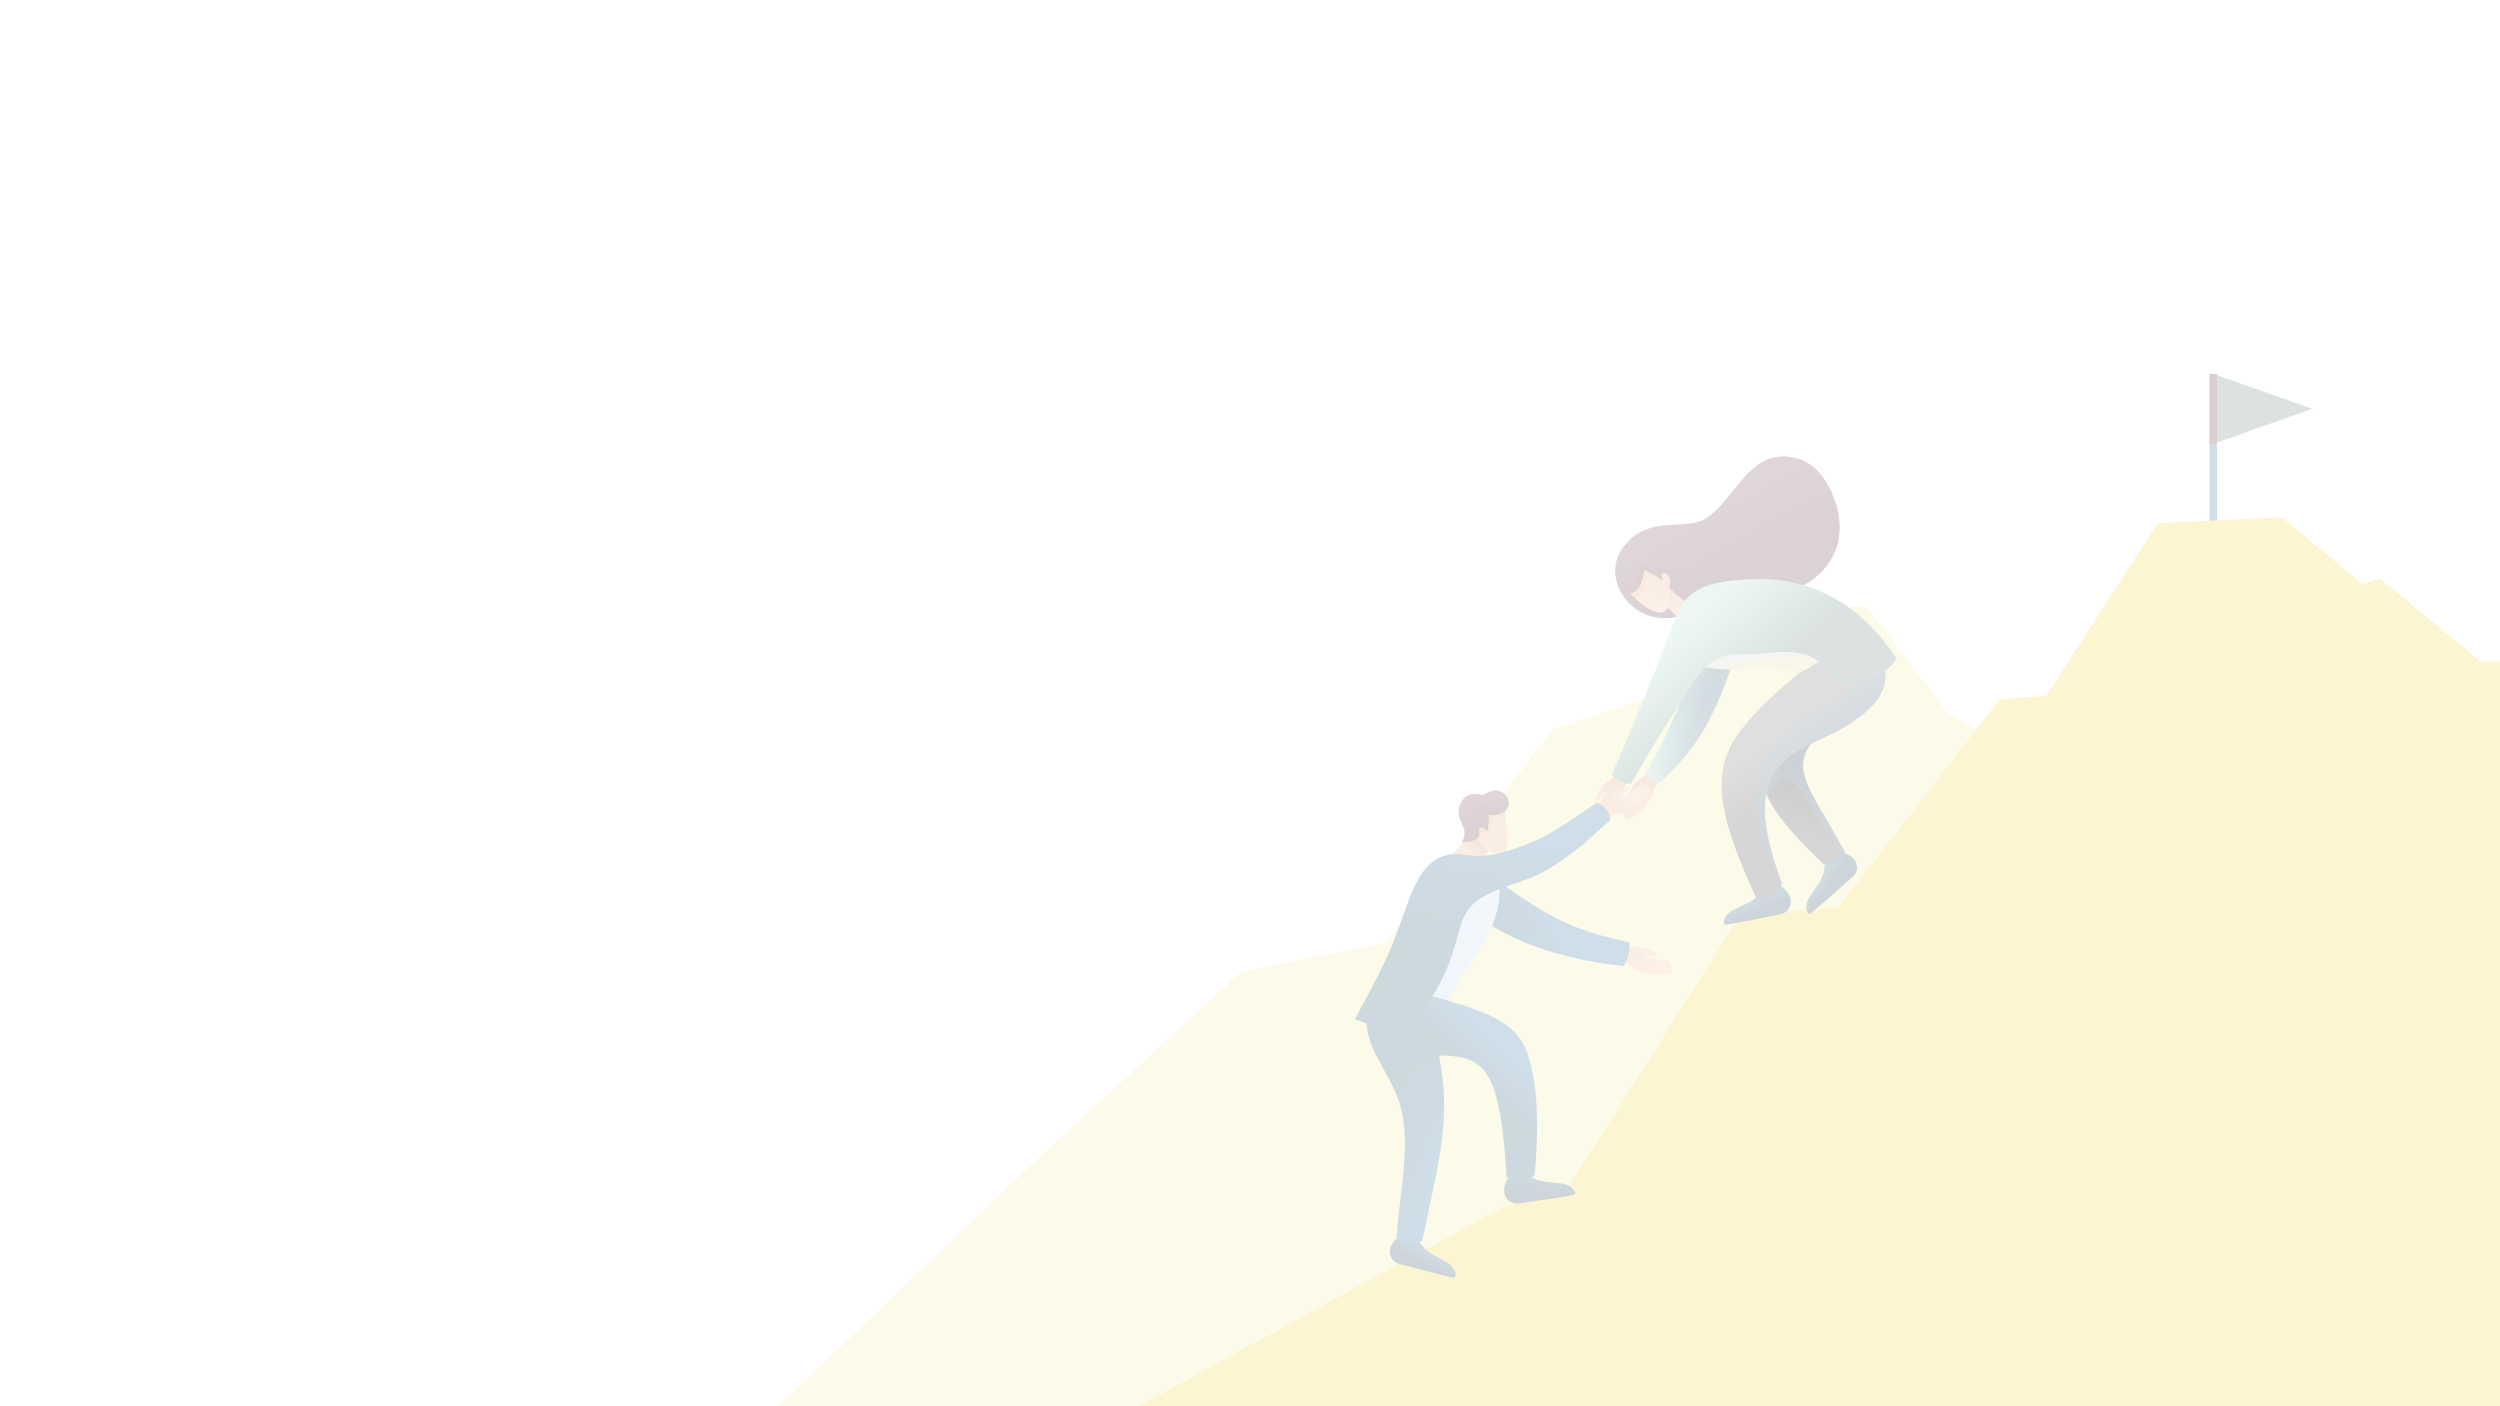 <svg opacity=".2" xmlns="http://www.w3.org/2000/svg" viewBox="0 0 1920 1080" xml:space="preserve"><path opacity=".5" fill-rule="evenodd" clip-rule="evenodd" fill="#EACE1A" d="m1342 466.5-68.6 67-80.3 26.5-128.8 164-110.9 22.1-163.3 150.3-194.3 185.4H1436l388.6-350.7L1496.2 548l-62.7-82z"/><g fill-rule="evenodd" clip-rule="evenodd"><path fill="#105B90" d="M1696.9 287.3h5.8v149.2h-5.8z"/><path fill="#4D6F65" d="m1700.3 287.3 75.5 26.7-75.5 26.7z"/><path fill="#4C0613" d="M1696.9 287.3h5.8v53.3h-5.8z"/></g><path fill-rule="evenodd" clip-rule="evenodd" fill="#EACE1A" d="m1827.9 444.5-13.7 4-61.6-51.2-95.3 4.4-85.7 132.5-36.1 3.2-123.3 159.4-75.3 5.6L1201 917.7l-43.9 8-285.9 156.1h1049V508h-15z"/><linearGradient id="a" gradientUnits="userSpaceOnUse" x1="1346.826" y1="394.529" x2="1342.833" y2="435.519" gradientTransform="matrix(.838 -.591 .605 .856 -51.19 856.505)"><stop offset="0" style="stop-color:#632e40"/><stop offset="1" style="stop-color:#48202d"/></linearGradient><path fill-rule="evenodd" clip-rule="evenodd" fill="url(#a)" d="M1263.8 406.8c14.4-5.6 31.6-2.6 41-6.2 27.8-10.6 36.7-61.6 78-47.7 21.1 7.1 35.8 42.9 27.7 67.3-10.3 30.8-47.9 42.4-77 37.3-30.8-5.4-27.5 12.7-47.8 16.5-26.4 5-47.4-17.4-45.1-39 1.2-10.8 10.6-23.4 23.2-28.2z"/><path fill-rule="evenodd" clip-rule="evenodd" fill="#48202D" d="M1264.3 471.1c-3.6-5.6-5.2-12.9-12.5-17.8-.4-.1-.9-.2-1.3-.3 4.5-3.3 8-9.8 9.8-18.6 5 1.5 7.7 2.4 12.1 5.3.8-6 4.8-4.8 9.4-1.5 6.7 4.7 8.4 5.7 11.1 4.4 16.7-8 18.8-8.1 39.5-8.6 54.7 5.9 72.3-28.8 77.2-48.3 3.6 11.5 4.3 24 .9 34.5-10.3 30.8-47.9 42.4-77 37.3-30.8-5.4-27.5 12.7-47.8 16.5-8 1.5-15.3.2-21.4-2.9z"/><linearGradient id="b" gradientUnits="userSpaceOnUse" x1="1286.631" y1="428.611" x2="1285.353" y2="441.889" gradientTransform="matrix(.838 -.591 .605 .856 -51.19 856.505)"><stop offset="0" style="stop-color:#e8a476"/><stop offset="1" style="stop-color:#f1b287"/></linearGradient><path fill-rule="evenodd" clip-rule="evenodd" fill="url(#b)" d="M1282.8 452.1c4.1 4.4 5.3 5.6 10.5 8.9 2.8 5.2 2.9 18.2-5.6 12.8-1.2-2.6-8.7-8.4-10.3-10.1l.8-5.9 4.6-5.7z"/><linearGradient id="c" gradientUnits="userSpaceOnUse" x1="1284.73" y1="422.284" x2="1286.681" y2="425.987" gradientTransform="matrix(.838 -.591 .605 .856 -51.19 856.505)"><stop offset="0" style="stop-color:#cf8d61"/><stop offset="1" style="stop-color:#e8a476"/></linearGradient><path fill-rule="evenodd" clip-rule="evenodd" fill="url(#c)" d="M1280.7 449.8c1.2 1.3 4.4 4.6 5.2 5.5.9 3.4-.9 10.1-5.2 12.2-1-1.5-2-2.5-3.2-3.7l.8-5.9 2.4-8.1z"/><linearGradient id="d" gradientUnits="userSpaceOnUse" x1="1276.934" y1="412.094" x2="1272.716" y2="417.832" gradientTransform="matrix(.838 -.591 .605 .856 -51.19 856.505)"><stop offset="0" style="stop-color:#e8a476"/><stop offset="1" style="stop-color:#f1b287"/></linearGradient><path fill-rule="evenodd" clip-rule="evenodd" fill="url(#d)" d="M1252.2 456c6.9 6.4 12.2 12.2 19.9 14.1 6.6 1.6 8.8-2.2 9.8-7.2s1.4-7.9.2-12.8c.2-1.3.9-2.3.7-4.2-.4-2.7-2.4-5.9-5.1-6.1-1.2-.1-1.6 1.7-.8 3.7 1 2.6-1.3 1.7-2.6.7-3.7-2.9-6.8-3.7-11.2-6.1-1.6 7.1-3.4 16.1-10.9 17.9z"/><path fill-rule="evenodd" clip-rule="evenodd" fill="#DA9569" d="M1252.2 456c1.1 1 2.1 2 3.2 3 5.7-3.5 8.8-9.6 8.8-18.3 4.3 1.5 6.5 4.3 9.4 5.5 2.4 1 3.9.8 4.4-.7.7-2.1-.6-2.8.4-5.3-.3-.1-.6-.2-.9-.2-1.2-.1-1.6 1.7-.8 3.7 1 2.6-1.3 1.7-2.6.7-3.7-2.9-6.8-3.7-11.2-6.1-1.4 6.9-3.2 15.9-10.7 17.7z"/><linearGradient id="e" gradientUnits="userSpaceOnUse" x1="1350.068" y1="700.604" x2="1345.902" y2="691.373"><stop offset="0" style="stop-color:#072c47"/><stop offset="1" style="stop-color:#104e7a"/></linearGradient><path fill-rule="evenodd" clip-rule="evenodd" fill="url(#e)" d="M1370.3 682.3c2 2.2 3.8 4.6 4.5 6.8 1.7 5.5-.7 11.6-7.3 13-14.5 3-27.2 5.6-41.7 8-2 .3-2-1.7-1.9-2.2 1.7-11.8 20.2-10.8 28.2-22.4 3.8-5.6 13.8-7.8 18.2-3.2z"/><linearGradient id="f" gradientUnits="userSpaceOnUse" x1="1243.606" y1="596.514" x2="1232.134" y2="617.782"><stop offset="0" style="stop-color:#cf8d61"/><stop offset="1" style="stop-color:#e8a476"/></linearGradient><path fill-rule="evenodd" clip-rule="evenodd" fill="url(#f)" d="M1249.5 600.8c-3 5-4.8 10.5-7.3 15.7-2.1 4.5-6 7.7-11.8 12.5-6.2 5.2-10.6 1.6-6-5.3 1.3-2 2.8-4.3 2.8-4.3.1-.2 2.7-4.6 4.3-8 1.7-3.4 2.4-5.8-.5-1.9-2.2 3.1-2.8 6.9-5.4 4.7 2.1-6.5 3.9-9.6 6.3-11.7 4.3-3.8 5.7-3.5 9.7-8.4l7.9 6.7z"/><linearGradient id="g" gradientUnits="userSpaceOnUse" x1="1405.52" y1="679.804" x2="1398.708" y2="674.96"><stop offset="0" style="stop-color:#072c47"/><stop offset="1" style="stop-color:#104e7a"/></linearGradient><path fill-rule="evenodd" clip-rule="evenodd" fill="url(#g)" d="M1415.3 654.9c2.9.8 5.6 2.1 7.3 3.6 4.2 3.9 5.3 10.3.2 14.9-11 9.9-20.7 18.5-32 27.9-1.5 1.3-2.6-.4-2.8-.9-4.5-11 12-19.5 13.1-33.5.6-6.8 8.1-13.8 14.2-12z"/><linearGradient id="h" gradientUnits="userSpaceOnUse" x1="1379.005" y1="638.853" x2="1394.069" y2="600.069"><stop offset="0" style="stop-color:#303030"/><stop offset="1" style="stop-color:#000"/></linearGradient><path fill-rule="evenodd" clip-rule="evenodd" fill="url(#h)" d="M1403.8 558.1c-34.9 29.3-16.9 41.3 13.3 96.5-3 4.9-8.5 8.5-15.9 9.6-35-32.5-49.3-55-47.9-70.8 1-11.2 8.8-14.5 26.5-35.5l24 .2z"/><linearGradient id="i" gradientUnits="userSpaceOnUse" x1="1391.633" y1="610.443" x2="1412.026" y2="572.892"><stop offset="0" style="stop-color:#105b91"/><stop offset="1" style="stop-color:#0a3c5f"/></linearGradient><path opacity=".35" fill-rule="evenodd" clip-rule="evenodd" fill="url(#i)" d="M1403.8 558.1c-34.9 29.3-16.9 41.3 13.3 96.5-.1.2-.2.3-.3.5-28-24.5-39.6-85-58.9-42.3-3.6-7.4-5.1-13.8-4.6-19.4 1-11.2 8.8-14.5 26.5-35.5l24 .2z"/><g><linearGradient id="j" gradientUnits="userSpaceOnUse" x1="1374.53" y1="561.458" x2="1395.704" y2="594.217"><stop offset="0" style="stop-color:#60605e"/><stop offset="1" style="stop-color:#303030"/></linearGradient><path fill-rule="evenodd" clip-rule="evenodd" fill="url(#j)" d="m1405.7 503-23.3 13.3c-24.2 20-40.5 36.3-49.7 50.6-18.3 28.4-12.5 61.5 16.2 122.9 6.8.6 17.5-3.8 19.6-11.4-13.3-36-15.8-58.6-10.4-74.5 9.8-29.1 38.6-32.5 61.7-47.5 22.9-14.9 41-33.1 16.6-67.1l-30.7 13.7z"/><linearGradient id="k" gradientUnits="userSpaceOnUse" x1="1391.659" y1="604.054" x2="1348.244" y2="880.411"><stop offset="0" style="stop-color:#105b91"/><stop offset="1" style="stop-color:#0a3c5f"/></linearGradient><path opacity=".35" fill-rule="evenodd" clip-rule="evenodd" fill="url(#k)" d="M1432 508.1c-2.9 19.7-15.8 27.7-23.6 31.6-90.1 44.4-59.6 106.2-40 138.8-13.3-36-15.8-58.6-10.4-74.5 9.8-29.1 38.6-32.5 61.7-47.5 22.9-14.9 41-33.1 16.6-67.1l-4.3 18.7z"/></g><linearGradient id="l" gradientUnits="userSpaceOnUse" x1="1268.525" y1="594.159" x2="1257.053" y2="615.427"><stop offset="0" style="stop-color:#cf8d61"/><stop offset="1" style="stop-color:#e8a476"/></linearGradient><path fill-rule="evenodd" clip-rule="evenodd" fill="url(#l)" d="M1274.4 598.5c-3 5-4.8 10.5-7.3 15.7-2.1 4.5-6 7.7-11.8 12.5-6.2 5.2-10.6 1.6-6-5.3 1.3-2 2.8-4.3 2.8-4.3.1-.2 2.7-4.6 4.3-8 1.7-3.4 2.4-5.8-.5-1.9-2.2 3.1-2.8 6.9-5.4 4.7 2.1-6.5 3.9-9.6 6.3-11.7 4.3-3.8 5.7-3.5 9.7-8.4l7.9 6.7z"/><linearGradient id="m" gradientUnits="userSpaceOnUse" x1="1265.847" y1="548.666" x2="1317.153" y2="552.758"><stop offset="0" style="stop-color:#9ed6c2"/><stop offset="1" style="stop-color:#0a3c5f"/></linearGradient><path fill-rule="evenodd" clip-rule="evenodd" fill="url(#m)" d="M1330.4 510.2c-17.1 48.7-28.6 64.3-55.5 91-5-1.4-7.4-2.2-10.8-7.8 21.3-36.3 31.9-66.4 39.8-93.6l26.5 10.4z"/><path opacity=".35" fill-rule="evenodd" clip-rule="evenodd" fill="#4D6F65" d="M1330.4 510.2c-17.1 48.7-28.8 64.3-55.7 91 15.2-20.8 34.2-50.1 39.5-70 2.4-9.1-5.7-11.3-11.1-3.7-4.8 6.7-12.7 22.9-23.3 36.3 11.4-23.7 18.4-44.6 24.1-64.1l26.5 10.5z"/><path fill-rule="evenodd" clip-rule="evenodd" fill="#E2D591" d="M1302.1 509.6c17.3 9.2 56.1.4 80.4 6.9 10.1-5.2 17.3-10 19.5-14.5-32.4-6.5-71.9-18.3-99.9 7.6z"/><path opacity=".5" fill-rule="evenodd" clip-rule="evenodd" fill="#BDD1E7" d="M1302.1 509.6c4.9 2.6 11.6 3.8 19.1 4.2 3.6-4.3 14.5-5.9 27.9-7.2 17.5-1.7 37.2-4.6 47.3 2.3 2.8-2.3 4.5-4.6 5.7-7-32.5-6.4-72-18.2-100 7.7z"/><linearGradient id="n" gradientUnits="userSpaceOnUse" x1="1291.424" y1="487.476" x2="1336.416" y2="537.185"><stop offset="0" style="stop-color:#9ed6c2"/><stop offset="1" style="stop-color:#4d6f65"/></linearGradient><path fill-rule="evenodd" clip-rule="evenodd" fill="url(#n)" d="M1252.9 601.5c-3.6 1-7.5.7-15.3-6.3 17.1-38.4 29.2-68.6 44.2-107 4.8-12.4 7.4-21.6 13.2-28 9.7-10.8 24.8-14.1 48.5-15.3 59.6-3.2 93.8 32.1 113 60.7-11.2 18.5-30.8 19-44.9 19.2-18.9-26.7-29.7-25.3-62.2-22.7-10.2.8-18.9-.6-26.8 2.3-15.4 5.5-22.1 20.9-34.9 39.8-13.7 20.2-26.6 42.9-34.8 57.3z"/><g><linearGradient id="o" gradientUnits="userSpaceOnUse" x1="1250.746" y1="736.672" x2="1268.462" y2="738.161"><stop offset="0" style="stop-color:#e8a476"/><stop offset="1" style="stop-color:#f1b287"/></linearGradient><path fill-rule="evenodd" clip-rule="evenodd" fill="url(#o)" d="m1245.9 737.5-2.1-10.9c4.8.9 6.7 1.1 11.6.9 5.9-.2 10.7 1.2 14.5 2.9 4.7 2.2 3.7 4-1.8 3.6-1.5-.1-3-.3-4.9-.6 4.7 3.6 6.4 3 12.5 3.9 2.6.4 5.1.3 5.4.5 2.5 1.6 3.9 7.2 1.9 9.1-2 1.9-13.6 1.1-16.8.6-5.5-.9-8.3-1.4-10.4-3.5-4.3-4.3-4.1-3.5-9.9-6.5z"/><linearGradient id="p" gradientUnits="userSpaceOnUse" x1="1239.488" y1="621.521" x2="1251.263" y2="611.526"><stop offset="0" style="stop-color:#e8a476"/><stop offset="1" style="stop-color:#f1b287"/></linearGradient><path fill-rule="evenodd" clip-rule="evenodd" fill="url(#p)" d="m1234.8 627.1-9.2-6.2c4-2.8 5.5-4 8.8-7.6 4-4.3 8.3-6.7 12.3-8.2 4.8-1.8 5.4.2 1.3 3.8-1.2 1-2.4 1.9-3.9 3.1 5.9-.7 6.7-2.4 11.6-6.1 2.1-1.6 3.9-3.4 4.2-3.5 2.9-.6 7.9 2.3 7.9 5.1-.1 2.8-8.9 10.4-11.4 12.3-4.5 3.3-6.9 4.9-9.8 4.9-6.3 0-5.6.5-11.8 2.4z"/><linearGradient id="q" gradientUnits="userSpaceOnUse" x1="1182.158" y1="918.283" x2="1183.663" y2="900.536"><stop offset="0" style="stop-color:#072c47"/><stop offset="1" style="stop-color:#104e7a"/></linearGradient><path fill-rule="evenodd" clip-rule="evenodd" fill="url(#q)" d="M1157.1 906.4c-1.2 2.7-2.1 5.6-2 8 .3 5.8 4.5 10.7 11.2 9.8 14.6-2 27.5-3.8 42-6.4 2-.3 1.3-2.2 1.1-2.7-5.5-10.6-22.6-3.5-34-11.7-5.5-4-15.7-2.8-18.3 3z"/><linearGradient id="r" gradientUnits="userSpaceOnUse" x1="1092.319" y1="969.905" x2="1096.72" y2="961.564"><stop offset="0" style="stop-color:#072c47"/><stop offset="1" style="stop-color:#104e7a"/></linearGradient><path fill-rule="evenodd" clip-rule="evenodd" fill="url(#r)" d="M1073.1 950.7c-2.2 2-4.1 4.4-4.9 6.6-2 5.4 0 11.6 6.5 13.4 14.3 3.9 26.8 7.2 41.1 10.5 2 .4 2.1-1.5 2.1-2.1-1-11.9-19.5-12-26.8-24-3.5-5.9-13.4-8.7-18-4.4z"/><linearGradient id="s" gradientUnits="userSpaceOnUse" x1="1127.382" y1="880.934" x2="1062.721" y2="848.292"><stop offset="0" style="stop-color:#105b91"/><stop offset="1" style="stop-color:#0a3c5f"/></linearGradient><path fill-rule="evenodd" clip-rule="evenodd" fill="url(#s)" d="M1053.5 765.8c-12.1 29.9 6.2 45.5 18.9 74.7 3.7 8.4 5.5 18.1 6.2 28.3 1.9 25.8-4.3 54.8-6.1 81.4 3.8 3.1 14 4.7 19.7 2.9 15.8-76.5 28.3-109.6-.4-187.2l-38.3-.1z"/><linearGradient id="t" gradientUnits="userSpaceOnUse" x1="1069.567" y1="874.288" x2="1082.975" y2="810.595"><stop offset="0" style="stop-color:#105b91"/><stop offset="1" style="stop-color:#0a3c5f"/></linearGradient><path opacity=".5" fill-rule="evenodd" clip-rule="evenodd" fill="url(#t)" d="M1053.5 765.8c-11.4 36.5 7 42.4 28.2 58 24 17.6 17.4 70.4 10.6 129.2 15.8-76.5 28.3-109.6-.4-187.2h-38.4z"/><linearGradient id="u" gradientUnits="userSpaceOnUse" x1="1192.602" y1="713.481" x2="1164.713" y2="727.83"><stop offset="0" style="stop-color:#105b91"/><stop offset="1" style="stop-color:#0a3c5f"/></linearGradient><path fill-rule="evenodd" clip-rule="evenodd" fill="url(#u)" d="M1152.1 678c37.5 26.1 54.6 36.2 99.2 45.7.8 5-.8 13.6-4.5 18.2-45.7-5.2-77.7-16.3-104.3-32.9l9.6-31z"/><linearGradient id="v" gradientUnits="userSpaceOnUse" x1="1180.122" y1="722.376" x2="1146.08" y2="744.251"><stop offset="0" style="stop-color:#105b91"/><stop offset="1" style="stop-color:#0a3c5f"/></linearGradient><path opacity=".35" fill-rule="evenodd" clip-rule="evenodd" fill="url(#v)" d="M1152.1 678c2.4 1.7 4.6 3.2 6.8 4.8-1.1 12.8 2.6 23.8 29.2 39.4 16.8 9.8 38.7 14.5 58.6 19.7-45.7-5.2-77.7-16.3-104.3-32.9l9.7-31z"/><linearGradient id="w" gradientUnits="userSpaceOnUse" x1="1133.962" y1="649.177" x2="1129.39" y2="654.569"><stop offset="0" style="stop-color:#cf8d61"/><stop offset="1" style="stop-color:#e8a476"/></linearGradient><path fill-rule="evenodd" clip-rule="evenodd" fill="url(#w)" d="M1124.3 645.8c-3.8 5.6-6.3 7.9-11.3 12.7l20.3 6.6c4.1-3.7 7.1-8.7 11-12.9l-3.8-7.3-8.1-4.1-4.1 2-4 3z"/><linearGradient id="x" gradientUnits="userSpaceOnUse" x1="1140.401" y1="635.823" x2="1132.418" y2="634.535"><stop offset="0" style="stop-color:#e8a476"/><stop offset="1" style="stop-color:#f1b287"/></linearGradient><path fill-rule="evenodd" clip-rule="evenodd" fill="url(#x)" d="M1154.9 620.5c1.7 8.4 3.2 21 2.4 30.3-.3 3.4-1.1 3.8-3.2 4-4.3.4-9.7-.4-12.3-1.5-3.2-1.3-4.5-7.7-8.1-10.7l.1-10.2 6.9-12.5 14.2.6z"/><path fill-rule="evenodd" clip-rule="evenodd" fill="#DA9569" d="M1154.9 620.5c.3 1.7.7 3.6 1 5.5-3 2-6.2 2.2-10.7 1.9-1 5.8-.7 10.4-2.4 11.5-.5.3-1.2.1-2.2-.3-1.9-.8-2.9-.2-3 1.2-.2 2.8-.7 3.9-1.8 4.7-.6-.9-1.3-1.8-2.2-2.5l.1-10.2 6.9-12.5 14.3.7z"/><linearGradient id="y" gradientUnits="userSpaceOnUse" x1="1137.284" y1="617.097" x2="1139.767" y2="626.874"><stop offset="0" style="stop-color:#632e40"/><stop offset="1" style="stop-color:#48202d"/></linearGradient><path fill-rule="evenodd" clip-rule="evenodd" fill="url(#y)" d="M1143.1 625.8c12.8.8 16.2-5.1 15.4-10.5-.8-5.7-8.2-12.7-19.5-4.6-10.2-3.1-15.3 1.3-17.5 6.8-4.2 10.4 3.2 14.5 3.3 22.3 0 2-.6 4.2-1.8 7 6.7-.3 11.1-1.2 12.7-4.9.8-1.7-.6-4 1-6 1-1.2 2.7-.4 5.6 2.2 1-5.4.9-7 .8-12.3z"/><path fill-rule="evenodd" clip-rule="evenodd" fill="#48202D" d="M1143.1 625.8c12.8.8 16.2-5.1 15.4-10.5 0-.1 0-.3-.1-.4-2.5 6.8-9.7 7.4-17.6 7.1-.4 5.1-.2 7.5-.8 8.8-1.9-.2-5.2-.8-7 2.5-2.9 5.3-3.9 7.6-8.2 7-.1 1.9-.7 3.9-1.8 6.4 6.7-.3 11.1-1.2 12.7-4.9.8-1.7-.6-4 1-6 1-1.2 2.7-.4 5.6 2.2 1-5.3.9-6.9.8-12.2z"/><linearGradient id="z" gradientUnits="userSpaceOnUse" x1="1116.927" y1="724.65" x2="1136.545" y2="674.368"><stop offset="0" style="stop-color:#bed2e8"/><stop offset="1" style="stop-color:#cee0f3"/></linearGradient><path fill-rule="evenodd" clip-rule="evenodd" fill="url(#z)" d="m1112.8 769.1-20.4-5.9c17.6-55.2-8.7-67.2 49-104.5 7.4 6.9 12.8 19.6 8.8 38.7-6.3 30.4-27.4 45.3-37.4 71.7z"/><path opacity=".35" fill-rule="evenodd" clip-rule="evenodd" fill="#BDD1E7" d="m1102.9 766.3-10.5-3c17.6-55.2-8.7-67.2 49-104.5 7.4 6.9 12.8 19.6 8.8 38.7-24.2.2-22.6 35.5-47.3 68.8z"/><linearGradient id="A" gradientUnits="userSpaceOnUse" x1="1147.615" y1="801.575" x2="1127.66" y2="821.956"><stop offset="0" style="stop-color:#105b91"/><stop offset="1" style="stop-color:#0a3c5f"/></linearGradient><path fill-rule="evenodd" clip-rule="evenodd" fill="url(#A)" d="M1074.1 757.9c32.8 9.2 58 15.2 75.5 24.8 16.7 9.2 22.4 19 26.7 37.7 5.7 25.3 4.7 57.4 2.2 82.4-3.2 2.3-12.8 5.7-21.5 1-6.2-106.6-24.5-90.3-77.7-94.4-33.4-2.6-33.2-26.9-24-46.5l18.8-5z"/><linearGradient id="B" gradientUnits="userSpaceOnUse" x1="1148.616" y1="638.237" x2="1136.84" y2="719.047"><stop offset="0" style="stop-color:#105b91"/><stop offset="1" style="stop-color:#0a3c5f"/></linearGradient><path fill-rule="evenodd" clip-rule="evenodd" fill="url(#B)" d="M1236.9 629.6c-1.6-7.6-4.5-10.6-10.5-13.2-30.7 21-45 31.5-76.9 39.2-19.2 4.6-26.7-1.5-37.3.8-19.3 4.2-26.3 23.3-35.3 48.6-3.6 10.7-7.2 19.8-11 28.4-7.2 16.2-15.3 30.5-25.3 49.3 17.4 7.2 31.6 8 46.4 2.1 18-25.1 25.6-39.5 33.5-69.6 3.7-13.9 8.4-22.8 27.3-30.8 27.9-11.7 31.6-7 68.7-36.5l20.4-18.3z"/></g></svg>